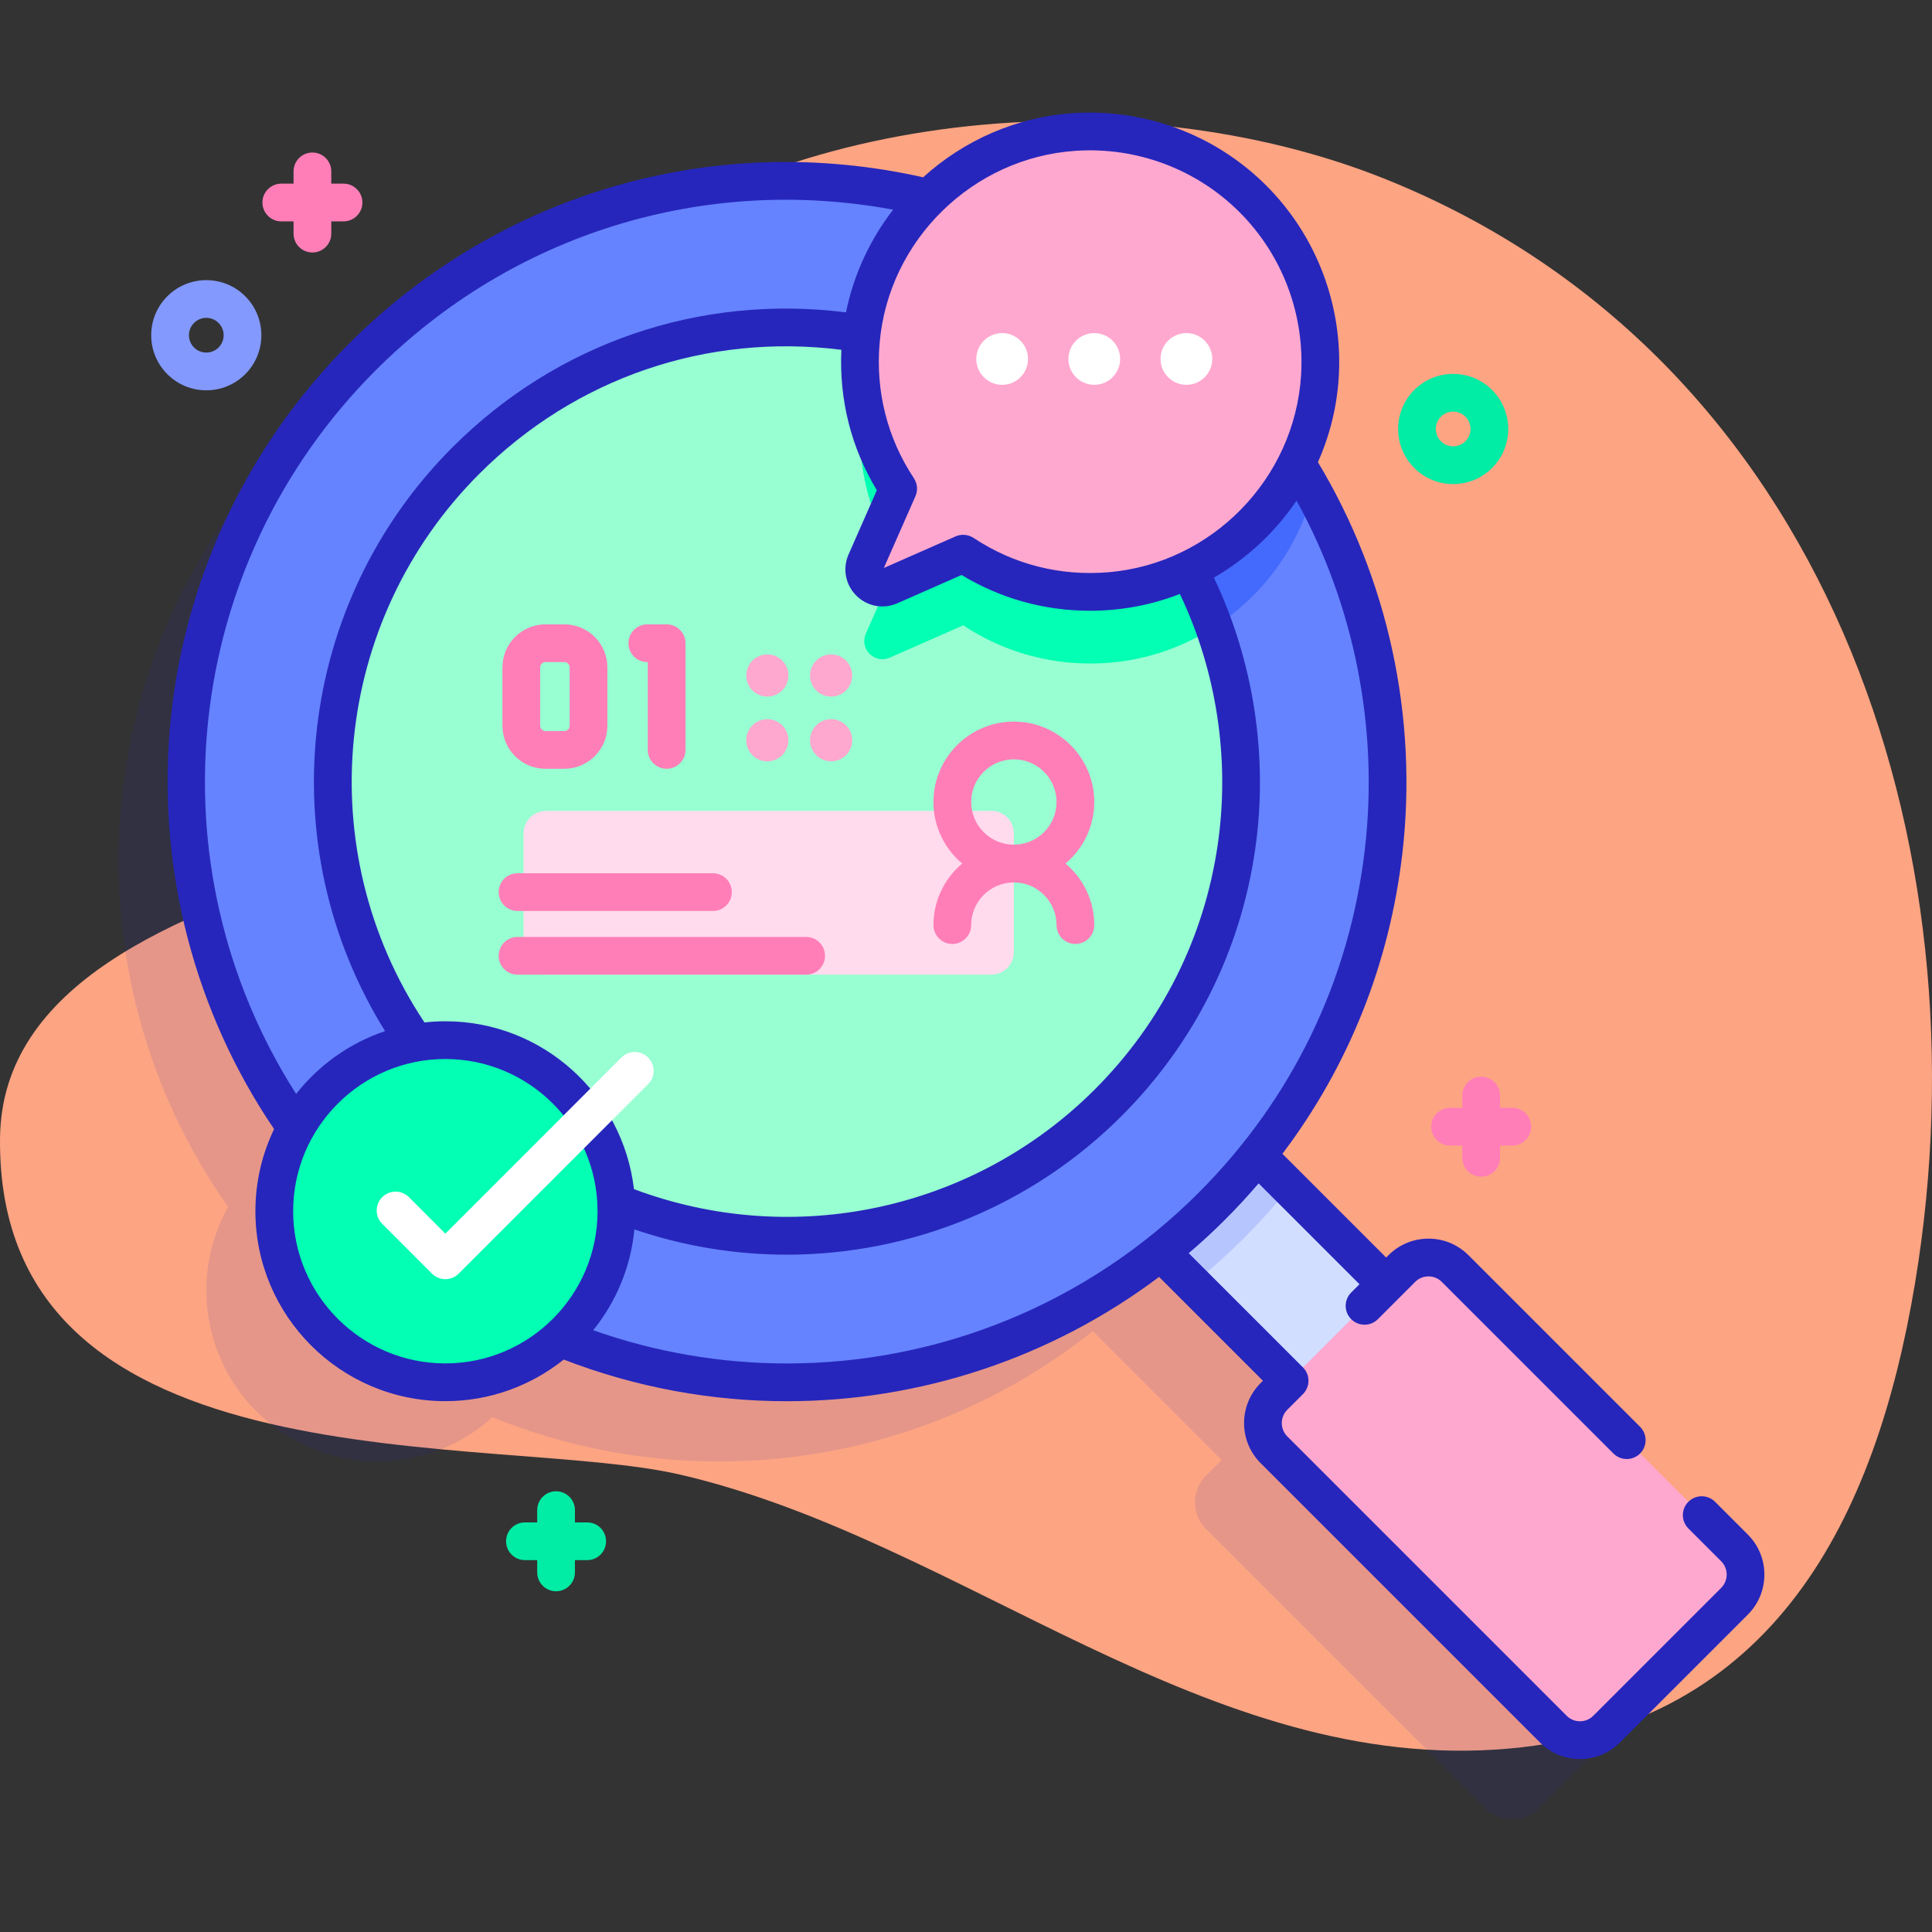 <svg id="Capa_1" enable-background="new 0 0 512 512" height="512" viewBox="0 0 512 512" width="512" xmlns="http://www.w3.org/2000/svg" xmlns:xlink="http://www.w3.org/1999/xlink"><rect x="0" y="0" width="512" height="512" fill="#333333" stroke="none"/><linearGradient id="SVGID_1_" gradientUnits="userSpaceOnUse" x1="253.454" x2="259.451" y1="510.485" y2="2.682"><stop offset=".011" stop-color="#dcfdee"/><stop offset=".381" stop-color="#e8f1ee"/><stop offset="1" stop-color="#ffdbed"/></linearGradient><path d="m367.602 47.645c-68.759-27.81-164.519-18.632-217.922 29.019-37.707 33.645-8.934 43.684 15.8 106.316 17.901 45.33-164.545 37.042-165.473 118.573-1.073 94.257 131.322 77.894 180.254 89.242 74.814 17.35 139.543 79.805 219.771 72.582 69.844-6.288 97.063-60.73 107.479-123.379 19.405-116.717-23.529-245.283-139.909-292.353z" fill="#fda483"/><path d="m441.662 431.212-74.031-74.031c-3.904-3.904-10.233-3.904-14.137 0l-4.147 4.147-34.163-34.163c49.779-62.485 45.765-153.739-12.066-211.569-62.157-62.157-162.934-62.157-225.091 0-55.608 55.609-61.457 142.125-17.565 204.248-3.673 6.549-5.777 14.097-5.777 22.14 0 25.038 20.297 45.335 45.335 45.335 11.724 0 22.408-4.451 30.456-11.754 52.189 21.249 113.367 13.639 159.121-22.812l34.163 34.163-4.147 4.147c-3.904 3.904-3.904 10.233 0 14.137l74.031 74.031c3.904 3.904 10.233 3.904 14.137 0l33.881-33.881c3.904-3.905 3.904-10.235 0-14.138z" fill="#2626bc" opacity=".11"/><path d="m317.798 296.849h36.186v75.221h-36.186z" fill="#d2deff" transform="matrix(.707 -.707 .707 .707 -138.118 335.472)"/><path d="m322.091 295.071 19.629 19.629c-3.753 4.658-7.796 9.154-12.115 13.472s-8.814 8.362-13.472 12.115l-19.629-19.629z" fill="#b7c5ff"/><path d="m459.662 424.348-33.881 33.881c-3.904 3.904-10.233 3.904-14.137 0l-74.031-74.031c-3.904-3.904-3.904-10.233 0-14.137l33.881-33.881c3.904-3.904 10.233-3.904 14.137 0l74.031 74.031c3.904 3.905 3.904 10.234 0 14.137z" fill="#ffa8cf"/><circle cx="208.574" cy="207.141" fill="#6583fe" r="159.163"/><path d="m347.95 130.191c-6.387 24.491-27.799 43.223-53.729 45.422-14.454 1.229-27.959-2.599-38.965-9.896l-19.462 8.567c-4.008 1.769-8.107-2.329-6.338-6.338l8.567-19.463c-7.297-11.006-11.126-24.51-9.896-38.965 1.949-23.031 16.953-42.494 37.435-51.03 20.252 7.747 39.235 19.782 55.559 36.106 10.825 10.826 19.771 22.832 26.829 35.597z" fill="#4369fd"/><circle cx="208.574" cy="207.141" fill="#97ffd2" r="120.347"/><path d="m321.77 166.197c-8.097 5.208-17.483 8.567-27.549 9.416-14.454 1.229-27.959-2.599-38.965-9.896l-19.462 8.567c-4.008 1.769-8.107-2.329-6.338-6.338l8.567-19.463c-7.297-11.006-11.126-24.51-9.896-38.965.61-7.127 2.459-13.915 5.348-20.132 22.062 4.638 43.063 15.524 60.197 32.657 12.914 12.916 22.28 28.04 28.098 44.154z" fill="#02ffb3"/><path d="m349.78 99.863c2.361-36.86-28.035-67.256-64.895-64.895-29.847 1.912-54.232 25.755-56.762 55.556-1.227 14.455 2.603 27.962 9.898 38.971l-8.567 19.456c-1.769 4.018 2.325 8.112 6.343 6.343l19.456-8.567c11.009 7.296 24.516 11.125 38.971 9.898 29.801-2.531 53.644-26.916 55.556-56.762z" fill="#ffa8cf"/><circle cx="265.581" cy="95.129" fill="#fff" r="6.854"/><circle cx="289.995" cy="95.129" fill="#fff" r="6.854"/><circle cx="314.41" cy="95.129" fill="#fff" r="6.854"/><circle cx="118.021" cy="320.984" fill="#02ffb3" r="45.335"/><path d="m144.708 258.296h118.012c3.294 0 5.964-2.67 5.964-5.964v-31.476c0-3.294-2.67-5.964-5.964-5.964h-118.012c-3.294 0-5.964 2.67-5.964 5.964v31.476c-.001 3.294 2.67 5.964 5.964 5.964z" fill="#ffdbed"/><path d="m188.942 241.419h-51.789c-2.761 0-4.998-2.238-4.998-4.998s2.237-4.998 4.998-4.998h51.789c2.761 0 4.998 2.238 4.998 4.998s-2.237 4.998-4.998 4.998z" fill="#ff7eb8"/><path d="m213.642 258.296h-76.49c-2.761 0-4.998-2.238-4.998-4.998s2.237-4.998 4.998-4.998h76.49c2.761 0 4.998 2.238 4.998 4.998s-2.237 4.998-4.998 4.998z" fill="#ff7eb8"/><g fill="#ffa8cf"><circle cx="203.35" cy="179.017" r="5.588"/><circle cx="220.254" cy="179.017" r="5.588"/><circle cx="203.35" cy="196.175" r="5.588"/><circle cx="220.254" cy="196.175" r="5.588"/></g><path d="m54.67 103.434c-3.899 0-7.566-1.519-10.323-4.276-2.757-2.756-4.275-6.423-4.275-10.322s1.519-7.566 4.276-10.323c5.691-5.691 14.952-5.692 20.646-.001 5.692 5.693 5.691 14.955 0 20.646-2.758 2.757-6.425 4.276-10.324 4.276zm0-19.197c-1.178 0-2.355.448-3.252 1.345-.868.869-1.347 2.024-1.347 3.253s.479 2.383 1.347 3.251c.869.869 2.023 1.348 3.252 1.348s2.384-.479 3.253-1.347c1.793-1.793 1.792-4.711-.001-6.505-.897-.896-2.074-1.345-3.252-1.345z" fill="#8399fe"/><path d="m385.109 128.282c-3.899 0-7.566-1.519-10.323-4.276-5.691-5.692-5.691-14.953-.001-20.646 2.758-2.758 6.425-4.276 10.324-4.276s7.566 1.519 10.323 4.276c5.691 5.691 5.691 14.954-.001 20.646h.001c-.001 0-.001 0-.001 0-2.756 2.758-6.422 4.276-10.322 4.276zm0-19.198c-1.229 0-2.384.479-3.253 1.347-1.792 1.793-1.792 4.712.001 6.505.868.868 2.023 1.347 3.252 1.347s2.383-.479 3.251-1.347h.001c1.793-1.794 1.793-4.711 0-6.505-.869-.869-2.023-1.347-3.252-1.347z" fill="#01eca5"/><path d="m91.041 48.667h-3.247v-3.247c0-2.762-2.238-5-5-5s-5 2.238-5 5v3.247h-3.247c-2.762 0-5 2.238-5 5s2.238 5 5 5h3.247v3.246c0 2.762 2.238 5 5 5s5-2.238 5-5v-3.246h3.247c2.762 0 5-2.238 5-5s-2.238-5-5-5z" fill="#ff7eb8"/><path d="m400.776 293.588h-3.247v-3.247c0-2.762-2.238-5-5-5s-5 2.238-5 5v3.247h-3.247c-2.762 0-5 2.238-5 5s2.238 5 5 5h3.247v3.246c0 2.762 2.238 5 5 5s5-2.238 5-5v-3.246h3.247c2.762 0 5-2.238 5-5s-2.238-5-5-5z" fill="#ff7eb8"/><path d="m155.612 403.451h-3.247v-3.247c0-2.762-2.238-5-5-5s-5 2.238-5 5v3.247h-3.247c-2.762 0-5 2.238-5 5s2.238 5 5 5h3.247v3.247c0 2.762 2.238 5 5 5s5-2.238 5-5v-3.247h3.247c2.762 0 5-2.238 5-5s-2.238-5-5-5z" fill="#01eca5"/><path d="m463.197 406.677-8.688-8.688c-1.951-1.953-5.119-1.953-7.07 0-1.953 1.952-1.953 5.118 0 7.07l8.688 8.688c1.947 1.948 1.947 5.118 0 7.066l-33.883 33.881c-.943.943-2.197 1.463-3.532 1.463-1.334 0-2.588-.52-3.532-1.463l-74.031-74.03c-1.947-1.948-1.947-5.118 0-7.065l4.15-4.149c.938-.938 1.465-2.21 1.465-3.536s-.526-2.598-1.465-3.535l-30.272-30.272c3.305-2.818 6.52-5.776 9.628-8.883 3.109-3.109 6.07-6.319 8.894-9.618l26.726 26.727-2.192 2.192c-1.953 1.952-1.953 5.118 0 7.07 1.951 1.953 5.119 1.953 7.07 0l9.878-9.877c.943-.943 2.197-1.463 3.532-1.463 1.334 0 2.588.52 3.532 1.463l45.474 45.473c.976.977 2.256 1.465 3.535 1.465s2.56-.488 3.535-1.465c1.953-1.952 1.953-5.118 0-7.07l-45.473-45.473c-2.832-2.833-6.599-4.393-10.604-4.393-4.006 0-7.772 1.56-10.604 4.393l-.615.615-27.492-27.493c17.536-23.203 28.434-50.404 31.808-79.807 4.124-35.939-3.831-72.676-22.399-103.482 3.078-6.913 5.004-14.428 5.508-22.298 1.217-19.002-5.778-37.594-19.193-51.009-13.414-13.415-32.015-20.407-51.011-19.195-15.242.977-29.171 7.258-39.92 17.003-55.288-12.405-112.105 4.032-152.153 44.08-27.416 27.415-44.288 63.76-47.51 102.34-3.127 37.439 6.693 74.929 27.656 105.817-3.174 6.591-4.954 13.974-4.954 21.766 0 27.755 22.58 50.336 50.335 50.336 11.859 0 22.765-4.132 31.377-11.019 19.225 7.419 39.257 11.035 59.122 11.035 35.25 0 69.958-11.368 98.652-32.943l27.521 27.521-.615.614c-5.846 5.848-5.846 15.361.001 21.207l74.03 74.03c2.832 2.833 6.599 4.393 10.604 4.393 4.006 0 7.772-1.56 10.604-4.393l33.883-33.881c5.847-5.849 5.847-15.363 0-21.208zm-177.992-366.719c16.141-1.045 31.918 4.902 43.301 16.286 11.383 11.383 17.318 27.164 16.284 43.299-1.754 27.383-23.674 49.78-50.988 52.1-12.805 1.09-25.18-2.055-35.787-9.084-.832-.551-1.794-.832-2.762-.832-.684 0-1.37.14-2.015.424l-19.012 8.37 8.371-19.011c.686-1.558.532-3.357-.408-4.776-7.029-10.609-10.171-22.984-9.083-35.786 2.319-27.315 24.717-49.236 52.099-50.99zm-117.201 275.173c-2.91-25.006-24.209-44.483-49.984-44.483-1.869 0-3.712.111-5.529.31-30.366-45.593-24.388-106.471 14.52-145.379 25.45-25.45 60.318-37.361 95.96-32.877-.622 13.217 2.602 25.981 9.401 37.216l-7.493 17.018c-1.644 3.732-.842 8.009 2.042 10.893 2.884 2.883 7.16 3.688 10.892 2.041l17.017-7.493c10.323 6.248 21.938 9.479 34.014 9.479 1.924 0 3.861-.082 5.805-.247 6.299-.535 12.349-1.987 18.031-4.199 9.731 20.417 13.301 43.785 10.053 66.296-3.574 24.772-14.846 47.249-32.596 65-32.023 32.019-79.811 42.3-122.133 26.425zm-68.441-217c36.221-36.22 87.058-51.866 137.138-42.566-6.103 7.87-10.464 17.139-12.497 27.215-38.722-4.859-76.609 8.074-104.264 35.729-41.363 41.362-48.498 105.588-17.89 154.752-9.4 3.154-17.566 9.008-23.579 16.642-38.744-60.684-30.312-140.367 21.092-191.772zm-21.877 222.852c0-22.241 18.094-40.335 40.335-40.335s40.335 18.094 40.335 40.335-18.094 40.336-40.335 40.336-40.335-18.094-40.335-40.336zm79.522 31.542c6.016-7.459 9.951-16.66 10.912-26.719 13.207 4.499 26.843 6.695 40.383 6.694 32.668-.001 64.75-12.77 88.705-36.726 19.29-19.289 31.538-43.717 35.423-70.643 3.529-24.461-.356-49.859-10.938-72.053 8.752-5.055 16.258-12.061 21.908-20.406 15.351 27.848 21.778 60.329 18.127 92.149-4.002 34.872-19.267 66.454-44.143 91.331-29.487 29.486-68.9 45.185-109.063 45.182-17.209-.001-34.558-2.895-51.314-8.809z" fill="#2626bc"/><path d="m118.021 338.994c-1.327 0-2.6-.527-3.537-1.466l-13.19-13.2c-1.951-1.953-1.95-5.119.003-7.071s5.118-1.952 7.071.003l9.654 9.661 46.662-46.672c1.953-1.953 5.118-1.952 7.071-.001 1.953 1.952 1.953 5.118.001 7.071l-50.199 50.21c-.938.938-2.21 1.465-3.536 1.465z" fill="#fff"/><path d="m282.371 228.85c4.654-3.912 7.622-9.768 7.622-16.309 0-11.75-9.56-21.309-21.31-21.309s-21.309 9.559-21.309 21.309c0 6.541 2.968 12.397 7.621 16.309-4.653 3.912-7.621 9.768-7.621 16.309 0 2.762 2.238 5 5 5s5-2.238 5-5c0-6.235 5.073-11.309 11.309-11.309s11.31 5.073 11.31 11.309c0 2.762 2.238 5 5 5s5-2.238 5-5c0-6.541-2.968-12.397-7.622-16.309zm-24.996-16.309c0-6.235 5.073-11.309 11.309-11.309s11.31 5.073 11.31 11.309-5.073 11.31-11.31 11.31c-6.236 0-11.309-5.074-11.309-11.31z" fill="#ff7eb8"/><path d="m149.563 203.733h-5.014c-6.284 0-11.397-5.113-11.397-11.397v-15.478c0-6.284 5.113-11.397 11.397-11.397h5.014c6.285 0 11.398 5.113 11.398 11.397v15.478c.001 6.284-5.112 11.397-11.398 11.397zm-5.013-28.272c-.771 0-1.397.627-1.397 1.397v15.478c0 .771.627 1.397 1.397 1.397h5.014c.771 0 1.398-.627 1.398-1.397v-15.478c0-.771-.627-1.397-1.398-1.397z" fill="#ff7eb8"/><path d="m176.665 203.733c-2.762 0-5-2.238-5-5v-23.272h-.12c-2.762 0-5-2.238-5-5s2.238-5 5-5h5.12c2.762 0 5 2.238 5 5v28.272c0 2.762-2.238 5-5 5z" fill="#ff7eb8"/></svg>

